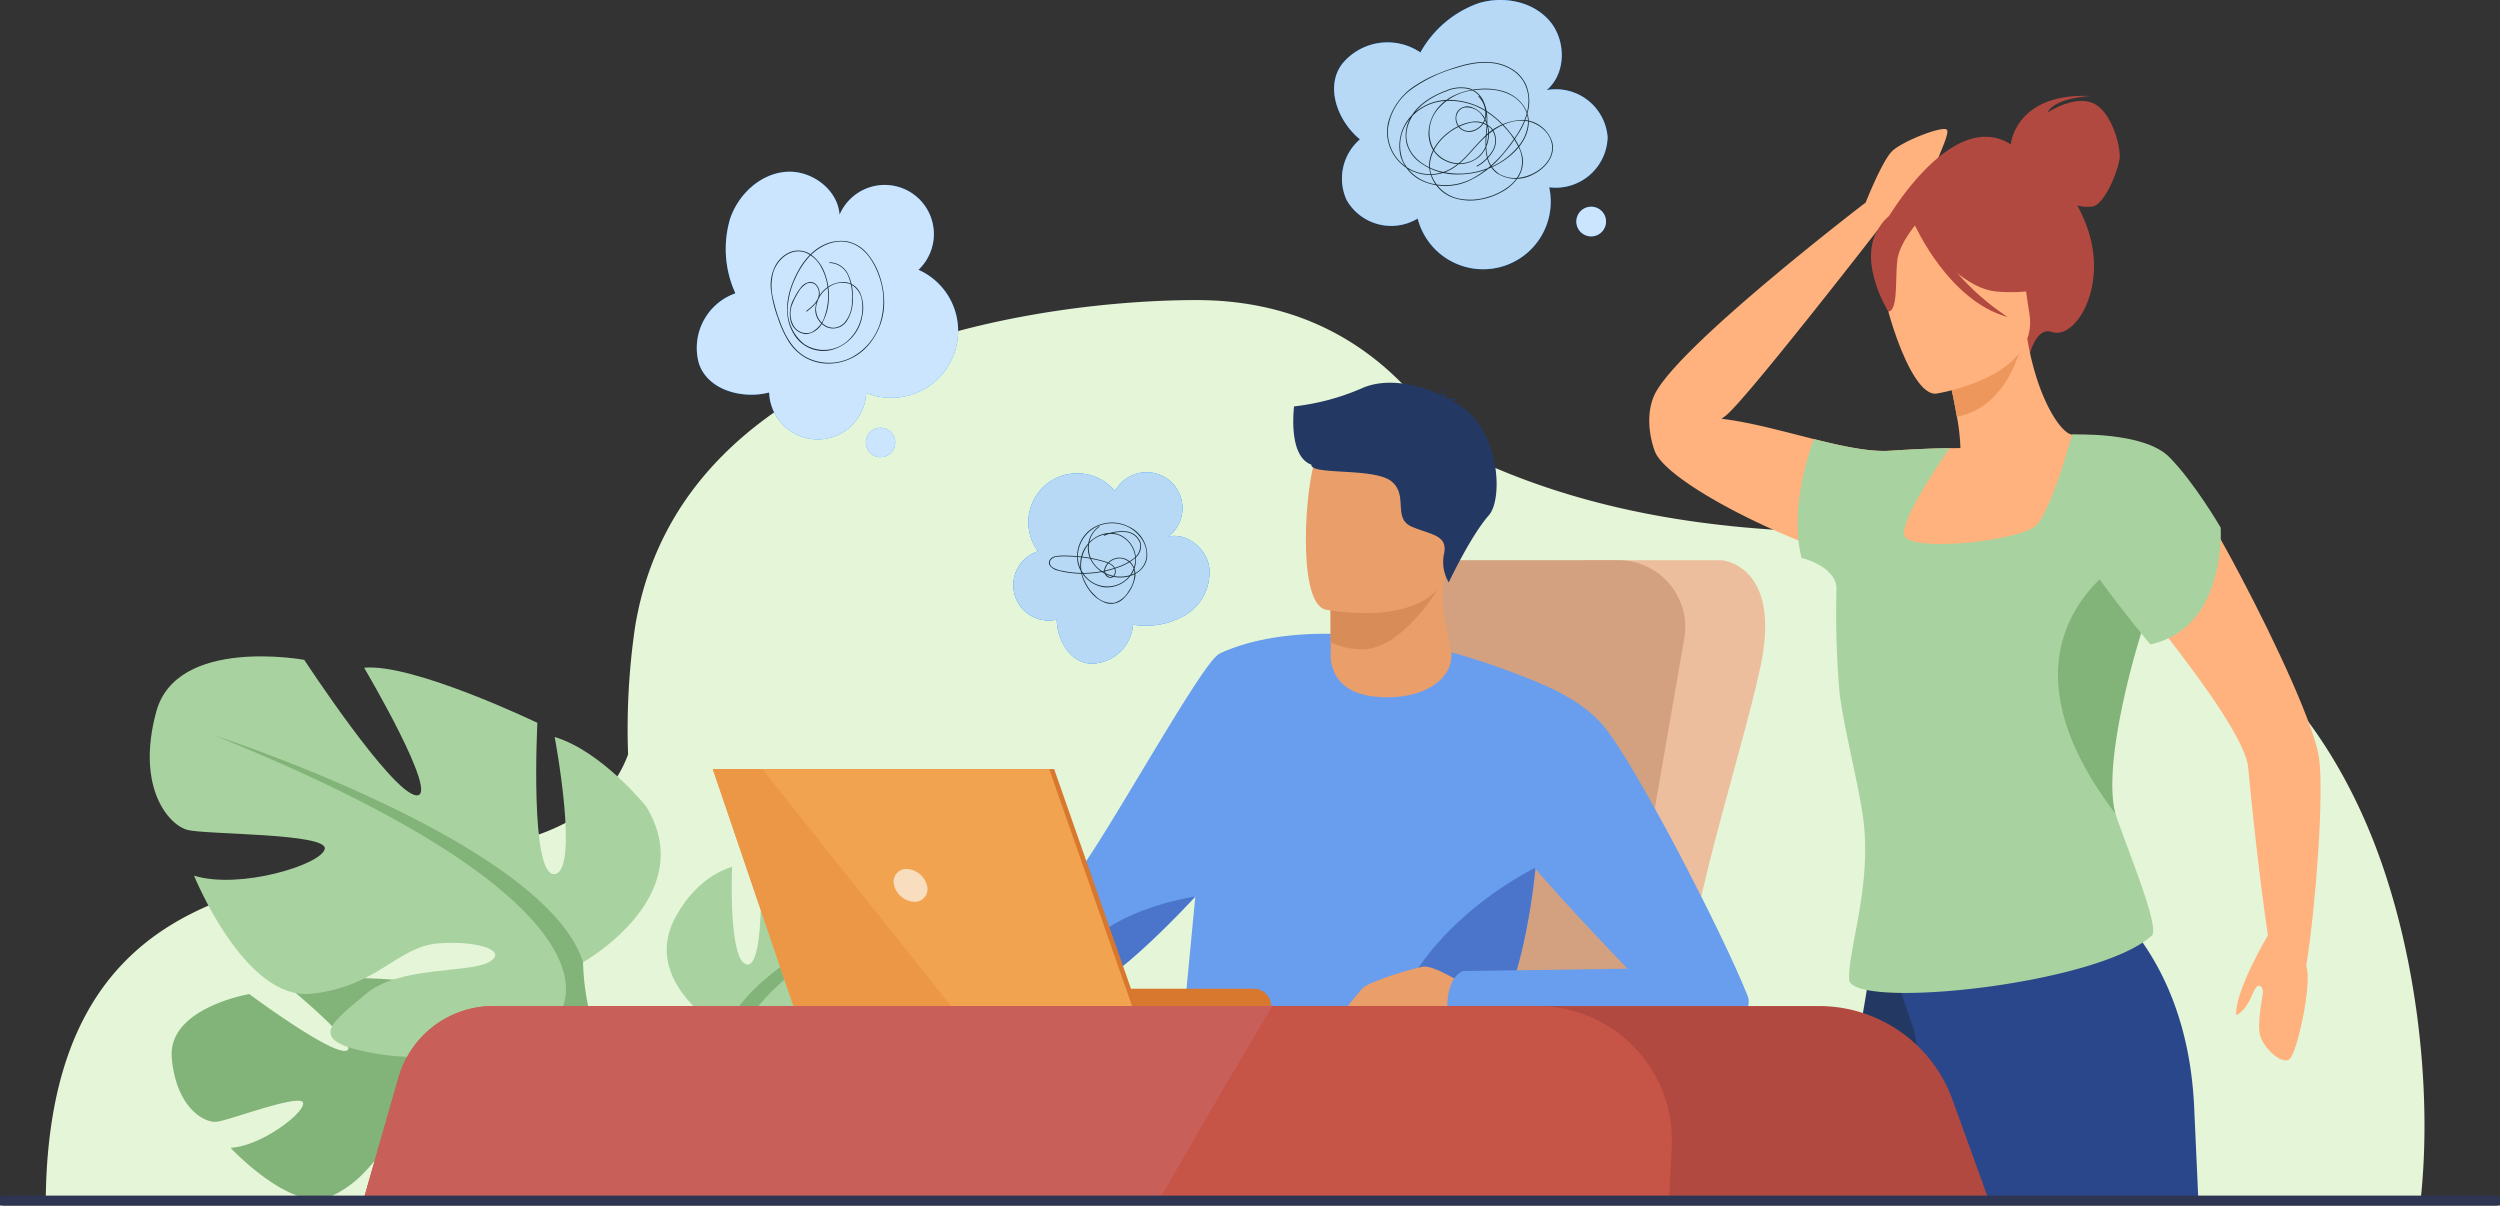 <svg xmlns="http://www.w3.org/2000/svg" width="390.183" height="188.156" viewBox="0 0 390.183 188.156">
  <rect x="0" y="0" width="390.183" height="188.156" fill="#333333" stroke="none"/>
  <g id="Layer_1" transform="translate(0 0)">
    <path id="パス_2184" data-name="パス 2184" d="M404.682,359.779c-10.231-23.927-31.888-46.185-77.11-45.737-30.289.3-50.42-5.4-65.84-13.251-6.833-11.352-18.92-22.991-39.76-22.991-22.356,0-80.261,6.6-87.591,50.941a109.741,109.741,0,0,0-1.1,19.969c-11.961,32.3-89.791-4.688-90.883,69.028H413.1c1.8-17.192-.772-40.1-8.419-57.959Z" transform="translate(-35.252 -230.967)" fill="#e5f5d8"/>
    <path id="パス_2185" data-name="パス 2185" d="M962.675,447.925c2.856-.563,5.792,1.8,6.31,4.661a7.733,7.733,0,0,1-3.491,7.478,12.123,12.123,0,0,1-8.384,1.63,6.6,6.6,0,0,1-6.511,6.089c-3.237-.083-5.354-3.625-5.4-6.873a5.528,5.528,0,0,1-2.915-10.656,7.622,7.622,0,0,1,12.006-9.387,5.6,5.6,0,1,1,8.382,7.055Z" transform="translate(-780.274 -364.203)" fill="#007cff"/>
    <path id="パス_2186" data-name="パス 2186" d="M962.675,447.925c2.856-.563,5.792,1.8,6.31,4.661a7.733,7.733,0,0,1-3.491,7.478,12.123,12.123,0,0,1-8.384,1.63,6.6,6.6,0,0,1-6.511,6.089c-3.237-.083-5.354-3.625-5.4-6.873a5.528,5.528,0,0,1-2.915-10.656,7.622,7.622,0,0,1,12.006-9.387,5.6,5.6,0,1,1,8.382,7.055Z" transform="translate(-780.274 -364.203)" fill="#b7d9f6"/>
    <path id="パス_2187" data-name="パス 2187" d="M978.853,484.36a4.179,4.179,0,0,0-1.419,4.921,5.206,5.206,0,0,0,4.734,3.065c1.969.035,4.026-1.121,4.228-3.23a4.9,4.9,0,0,0-2.942-4.747,5.69,5.69,0,0,0-5.885.48,5.275,5.275,0,0,0-2,5.278,4.965,4.965,0,0,0,4,3.727,4.63,4.63,0,0,0,4.717-2.559,4.27,4.27,0,0,0-1.146-4.978,3.769,3.769,0,0,0-2.5-.932,4.645,4.645,0,0,0-2.627.91,5.013,5.013,0,0,0-1.723,2.195,5.459,5.459,0,0,0-.221,3.035,7.08,7.08,0,0,0,1.337,2.881,5.4,5.4,0,0,0,2.576,1.939,2.781,2.781,0,0,0,2.805-.787,6.269,6.269,0,0,0,1.65-2.859,2.744,2.744,0,0,0-.755-2.852,2.46,2.46,0,0,0-2.731-.322c-.794.41-1.684,1.57-1.045,2.458a.9.9,0,0,0,1.049.366.968.968,0,0,0,.531-.845c.079-1.015-.99-1.468-1.8-1.706a21.483,21.483,0,0,0-3.9-.754c-.678-.067-1.359-.1-2.038-.111a7.041,7.041,0,0,0-1.62.091,1.389,1.389,0,0,0-.966.612.875.875,0,0,0,.162,1.011,2.392,2.392,0,0,0,1.165.629,14.253,14.253,0,0,0,1.789.349,15.8,15.8,0,0,0,3.732.054,15.632,15.632,0,0,0,3.587-.8,8.477,8.477,0,0,0,2.873-1.516,2.408,2.408,0,0,0,.9-2.483,2.7,2.7,0,0,0-2.079-1.709,7,7,0,0,0-3.625.543c-.078.025-.044.148.034.121a6.893,6.893,0,0,1,3.559-.543,2.586,2.586,0,0,1,2.03,1.76,2.473,2.473,0,0,1-1.092,2.382,9.173,9.173,0,0,1-2.836,1.394,15.719,15.719,0,0,1-6.561.733,14.993,14.993,0,0,1-1.666-.261,4.117,4.117,0,0,1-1.411-.487.87.87,0,0,1-.435-1.131,1.406,1.406,0,0,1,1.04-.565,8.857,8.857,0,0,1,1.625-.052c.6.012,1.2.046,1.8.1a21.5,21.5,0,0,1,3.562.654c.823.226,2.139.588,2.05,1.682-.035.433-.352.863-.834.76a1.026,1.026,0,0,1-.617-1.394,2.338,2.338,0,0,1,2.419-1.487,2.423,2.423,0,0,1,2.062,1.976,4.625,4.625,0,0,1-.855,3.05,3.883,3.883,0,0,1-2.247,1.881,3.525,3.525,0,0,1-3-1.108,7.044,7.044,0,0,1-1.669-2.335,5.378,5.378,0,0,1,.445-5.465,4.45,4.45,0,0,1,4.739-1.691,4.132,4.132,0,0,1,2.728,4.031,4.293,4.293,0,0,1-3.186,3.869,4.479,4.479,0,0,1-4.82-1.745,4.76,4.76,0,0,1-.946-2.564,5.116,5.116,0,0,1,.686-2.745,5.271,5.271,0,0,1,4.793-2.642,5.477,5.477,0,0,1,4.707,2.834,4.183,4.183,0,0,1,.467,2.68,3.282,3.282,0,0,1-1.561,2.173,5.161,5.161,0,0,1-5.44-.307,4.5,4.5,0,0,1-1.73-2.19,4.245,4.245,0,0,1-.037-2.6,3.634,3.634,0,0,1,1.458-2.016c.067-.046,0-.155-.064-.11h0Z" transform="translate(-807.354 -402.216)" fill="#1a2e35"/>
    <path id="パス_2188" data-name="パス 2188" d="M1573.733,169.262c-2.369.029-5.42.148-9.341.406-3.151.209-7.379-.7-11.855-1.821-4.872-1.215-10.039-2.667-14.431-3.169.243-.167.47-.332.676-.494,3.164-2.485,23.661-28.915,23.661-28.915,2.831-.651,8.675-6.959,8.675-8.535s2.691-6.4,2.188-7.145-7.013,1.763-8.591,3.351-4.1,7.987-4.1,7.987-29.924,22.86-33.047,30.207c-1.6,3.776-.1,7.979.145,8.62a.109.109,0,0,0,.008.02l.027.067h0c1.468,3.534,11.789,9.552,22.379,13.827a95.316,95.316,0,0,0,9.356,3.26.655.655,0,0,0,.078.019c14.227,3.987,22.438-16.835,22.438-16.835s-.278-.941-8.264-.85Z" transform="translate(-1269.435 -99.316)" fill="#ffb27d"/>
    <path id="パス_2189" data-name="パス 2189" d="M1779.555,89.839c-3-1.2-7,1.514-7,1.514,1.145-2.362,6.733-2.594,6.733-2.594-11.285-.48-12.391,6.863-12.472,7.554-9.11-5.8-19.207,11.546-19.207,11.546l22.228,21.017s1.012-4.11,3.4-3.284c3.728,1.29,9.056-7.37,5.273-16.941a26.742,26.742,0,0,0-1.3-2.815,5.93,5.93,0,0,0,2.357.177c1.986-.335,4.132-5.909,4.25-7.679s-1.271-7.291-4.267-8.495Z" transform="translate(-1452.992 -73.777)" fill="#b24940"/>
    <path id="パス_2190" data-name="パス 2190" d="M1773.009,328.533h0c-1.666-.049-5.455-5.447-7.025-14.963l-.7.266-11.834,4.489s.929,3.807,1.549,7.435a31.674,31.674,0,0,1,.546,4.889c-2.349.491-3.926.87-3.926.87s-8.112,10.12-8.114,14.781,18.207,1.443,24.3-.165,5.213-17.6,5.213-17.6Z" transform="translate(-1449.575 -260.707)" fill="#ffb27d"/>
    <path id="パス_2191" data-name="パス 2191" d="M1802.5,319.639s.929,3.807,1.549,7.435c6.819-1.349,9.387-8.21,10.287-11.924l-11.834,4.489Z" transform="translate(-1498.629 -262.021)" fill="#ed975d"/>
    <path id="パス_2192" data-name="パス 2192" d="M1749.443,222.612s16.257-2.466,14.564-12.566-.733-17.219-11.184-16.073-11.816,5.339-12.073,8.847,4.419,20.173,8.69,19.792Z" transform="translate(-1447.281 -161.172)" fill="#ffb27d"/>
    <path id="パス_2193" data-name="パス 2193" d="M1768.37,181.99s6.437,11.1,13.542,11.7,9.754-1.72,9.754-1.72a72.832,72.832,0,0,1-5.71-12.831s-15.189-3.351-17.587,2.851Z" transform="translate(-1470.252 -148.189)" fill="#b24940"/>
    <path id="パス_2194" data-name="パス 2194" d="M1739.515,197.778s-2.869,3.2-3.243,5.912.155,8.062-1.42,8.143c0,0-4.7-7.488-1.711-12.677C1736.312,193.653,1739.515,197.778,1739.515,197.778Z" transform="translate(-1440.135 -163.202)" fill="#b24940"/>
    <path id="パス_2195" data-name="パス 2195" d="M1772.6,190.987s5.255,11.872,14.519,14.4c0,0-9.881-6.172-11.991-14.239s-2.529-.157-2.529-.157Z" transform="translate(-1473.769 -155.907)" fill="#b24940"/>
    <path id="パス_2196" data-name="パス 2196" d="M1751.137,882.4a101.591,101.591,0,0,1-12.779-4.916,97.654,97.654,0,0,1-10.348-5.531c-.334-.216.305,6.364-.029,6.148-2.566-1.617-7.6-.6-9.862-2.318.017-.25,1.693-9.962,1.709-10.194.433-4.366.883-7.8,1.216-10.113a.6.6,0,0,1,.034-.184c.983-.649,22.078,9.114,22.078,9.114s8.68,13.512,7.981,17.995Z" transform="translate(-1428.474 -711.074)" fill="#233862"/>
    <path id="パス_2197" data-name="パス 2197" d="M1798.8,879.607h-27.2c-4.228,0-7.6.042-12.489,0-4.07-.035.039-16.408-3.161-18.375-.334-.216-1.371-7.871-1.7-8.087-.683-2.016-1.266-3.8-1.765-5.282-1.017-3.1-1.583-4.9-1.583-4.9l9.2-2.616,24.375-6.947a43.618,43.618,0,0,1,5.664,6.615c3.766,5.432,7.514,13.662,8.048,25.893.034.85.582,12.849.615,13.7Z" transform="translate(-1455.728 -692.903)" fill="#2b478b"/>
    <path id="パス_2198" data-name="パス 2198" d="M1722.221,418.15c.878-5.054.585-8.837-1.681-11.738-2.908-3.726-13.461-4.081-13.461-4.081s-3.245,11.809-5.666,14.193-20.225,4.358-20.581,1.386,7.109-13.46,7.109-13.46h0c-2.369.029-5.42.148-9.341.406-3.151.209-7.379-.7-11.855-1.821,0,0-3.237,8.134-2.411,15.818a19.529,19.529,0,0,0,.487,2.728s5.511,1.291,5.45,4.913h0a142.551,142.551,0,0,0,.5,16.393c.944,6.63,2.844,13.541,3.638,19.161,1.462,10.359-2.281,20.4-2.176,25.279s38.781.951,47.244-6.8c1.595-1.458-6-18.477-6.2-21.066-.909-12.283,6.255-30.874,6.255-30.874a73.459,73.459,0,0,0,2.68-10.44Z" transform="translate(-1383.643 -334.504)" fill="#a8d29f"/>
    <path id="パス_2199" data-name="パス 2199" d="M1918.854,509.284s-6.968,21.579-4.581,30.259c-20.523-26.938-.662-40.2,8.4-43.363a89.55,89.55,0,0,1-3.822,13.106Z" transform="translate(-1584.098 -412.532)" fill="#82b378"/>
    <path id="パス_2200" data-name="パス 2200" d="M1947.864,459.775c-.617-4.827-6.6-17.794-12.3-28.59h0c-4.129-7.827-8.1-14.512-9.759-16.117-10.862-10.511-20.153-.167-18.033,5.954,0,0,8.335,9.38,16.071,19.277,6.5,8.323,12.585,17.007,12.934,20.793.433,4.687,1.659,16.658,3.085,26.23,0,0-5.261,8.824-4.929,12.477,0,0,1.426-.582,2.456-3.156s1.7-1.079,1.7-.5-1,4.983-.415,6.893,3.073,4.235,4.4,3.738,3.786-12.448,2.766-14.613c1.612-10.285,2.736-26.832,2.026-32.388Z" transform="translate(-1585.902 -341.345)" fill="#ffb27d"/>
    <path id="パス_2201" data-name="パス 2201" d="M1904.938,402.227s11.167-.511,15.144,3.525,8.013,10.995,8.013,10.995,1.011,15.589-10.977,18.232c0,0-16.162-19.16-14.864-23.661s2.684-9.093,2.684-9.093Z" transform="translate(-1581.504 -334.401)" fill="#a8d29f"/>
    <path id="パス_2202" data-name="パス 2202" d="M158.881,917.76c.681,7.787,5.078,10.191,7.011,9.984s13.242-4.523,13.487-2.94-6.56,6.76-11.325,7c0,0,9.753,10.427,15.732,7.563s6.512-6.642,10.241-8.345,6.136-2.964,4.6-1.226-5.162,3.237-7.293,7.008c-.5.89-.995,1.711-1.371,2.436l9.468.162c3.994-1.984,7.357-4.72,7.608-7.671.02-.226.037-.44.054-.646l.388-4.538s6.467-7.542,3.105-13.8a9.574,9.574,0,0,0-2.562-2.972s-6.027-3.65-10.941-3.351c0,0,3.808,6.386,4.88,10.181.379,1.337.416,2.353-.17,2.655-.642.332-1.473-.632-2.333-2.176-2.155-3.869-4.488-11.393-4.488-11.393s-3.623-.352-7.746-.4c-1.849-.024-3.8.012-5.57.167a15.009,15.009,0,0,0-4.81,1.03s.246.2.659.548c.615.516,1.6,1.35,2.7,2.32,3.252,2.876,7.478,6.932,5.9,7.3-1.28.3-5.294-2.089-8.866-4.456-3.326-2.2-6.266-4.39-6.266-4.39s-12.763,2.171-12.084,9.958Z" transform="translate(-132.074 -752.665)" fill="#82b378"/>
    <path id="パス_2203" data-name="パス 2203" d="M196.21,980.264s34.669-1.335,42.325,8.579a25.064,25.064,0,0,0,6.9,9.688l.813,2.214s-6.007-6.334-8.158-6.718C238.093,994.027,241.454,981.744,196.21,980.264Z" transform="translate(-163.132 -814.957)" fill="#82b378"/>
    <path id="パス_2204" data-name="パス 2204" d="M477.1,1084.552c.3.325.742.769,1.379,1.357l.013.013c.221.2.435.425.644.659a12.4,12.4,0,0,1,.924,1.16l1.62,0a19.485,19.485,0,0,0-3.124-3.131s0,0-.005,0c-.126-.076-3.112-1.881-1.453-.054Z" transform="translate(-396.254 -901.035)" fill="#82b378"/>
    <path id="パス_2205" data-name="パス 2205" d="M626.42,776.279s-13.987-7.832-7.46-18.463c0,0,2.873-5.55,8.468-7.229,0,0-.636,14.874,2.348,15.248s2.052-17.9,2.052-17.9,14.733-7.087,20.515-6.528c0,0-9.139,15.479-6.155,15.105s13.241-16.039,13.241-16.039,15.107-2.8,17.531,6.155-1.492,13.428-3.729,13.987-16.6.373-16.224,2.237,10.071,4.848,15.479,3.171c0,0-5.968,14.732-13.8,13.987s-10.257-5.6-15.107-5.968-8.392.932-5.968,2.237,10.629.428,14.547,3.758,7.087,5.381-.187,6.873-20.328.56-22.939-5.036l-2.611-5.6Z" transform="translate(-513.171 -615.295)" fill="#a8d29f"/>
    <path id="パス_2206" data-name="パス 2206" d="M697.019,795.63s-39.164,12.681-43.639,26.855A29.743,29.743,0,0,1,649.65,836.1v2.8s4.1-9.511,6.34-10.816C655.99,828.079,647.226,815.771,697.019,795.63Z" transform="translate(-540.13 -661.5)" fill="#82b378"/>
    <path id="パス_2207" data-name="パス 2207" d="M628.112,1039.174l2.237-.005a29.215,29.215,0,0,1,1.549-9.64h0c.138-.349.287-.681.45-1,0,0,0-.007.005-.01.464-.909.779-1.58.976-2.065h0c1.145-2.809-1.591.639-1.591.639a26.25,26.25,0,0,0-3.628,12.079Z" transform="translate(-522.221 -852.497)" fill="#82b378"/>
    <path id="パス_2208" data-name="パス 2208" d="M206.237,655.38s18.438-10.326,9.833-24.338c0,0-6.883-8.6-14.259-10.816,0,0,3.933,20.9,0,21.388s-2.7-23.6-2.7-23.6-19.421-9.341-27.042-8.6c0,0,12.045,20.4,8.112,19.913s-17.453-21.142-17.453-21.142-19.913-3.687-23.108,8.112,1.967,17.7,4.916,18.438,21.879.492,21.388,2.95-13.274,6.391-20.4,4.179c0,0,7.866,19.421,18.192,18.438s13.52-7.375,19.913-7.866,11.062,1.229,7.866,2.95-14.013.563-19.175,4.953-9.341,7.092.246,9.06,26.8.738,30.237-6.637l3.442-7.376Z" transform="translate(-115.241 -505.198)" fill="#a8d29f"/>
    <path id="パス_2209" data-name="パス 2209" d="M198.542,680.852s51.625,16.717,57.524,35.4a39.217,39.217,0,0,0,4.916,17.946v3.687s-5.408-12.538-8.358-14.259c0,0,11.555-16.224-54.083-42.775Z" transform="translate(-165.069 -566.07)" fill="#82b378"/>
    <path id="パス_2210" data-name="パス 2210" d="M554.668,985.117a.024.024,0,0,1,0,.007c.261.642.676,1.529,1.29,2.729a.023.023,0,0,0,.005.007c.214.416.408.855.59,1.31v0c1.767,4.429,2.117,10.542,2.052,15.358l2.962-.007a34.655,34.655,0,0,0-4.8-18.561h0c-.078-.1-3.587-4.5-2.1-.848Z" transform="translate(-460.855 -817.838)" fill="#82b378"/>
    <path id="パス_2211" data-name="パス 2211" d="M1429.233,518.64h21.44s9.5.644,6.093,16.6-14.623,48.306-11.211,58.09H1421.67Z" transform="translate(-1182 -431.206)" fill="#edbe9d"/>
    <path id="パス_2212" data-name="パス 2212" d="M1178.172,577.051c2.839-13.935,7.407-37.439,9.83-49.963a10.429,10.429,0,0,1,10.24-8.448h33.725a10.43,10.43,0,0,1,10.277,12.214l-9.341,53.832a10.43,10.43,0,0,1-11.42,8.584l-34.234-3.771a10.429,10.429,0,0,1-9.078-12.448Z" transform="translate(-979.374 -431.206)" fill="#d3a17f"/>
    <path id="パス_2213" data-name="パス 2213" d="M1100.335,590l-5.6,58.829s6.357,6.787,31.52,9.114c.627.062,1.264.12,1.918.17,14.443,1.167,19.8-17.465,21.678-34.856a186.571,186.571,0,0,0,.664-28.76C1116.8,580.3,1100.335,590,1100.335,590Z" transform="translate(-910.185 -487.848)" fill="#699dee"/>
    <path id="パス_2214" data-name="パス 2214" d="M788.464,643.713c5,2.318,34.7,4.265,37.555,3.444,1.463-.423,7.588-5.818,13.75-12.453l.005,0c5.831-6.278,11.71-13.665,13.692-18.982a32.542,32.542,0,0,0,.573-20.628s-7.58-.032-10.67,1.834-20.759,34.41-23.121,35.268-30.35,2.463-33.555,3.984c0,0-3.222,5.221,1.768,7.539Z" transform="translate(-653.22 -494.767)" fill="#699dee"/>
    <path id="パス_2215" data-name="パス 2215" d="M1231.719,542.336l.007,1.839s-.509,5.752,6.573,6.6,12.455-2.224,12.27-6.664c-.632-3.439-1.33-5.8-1.372-8.645a20.244,20.244,0,0,1,.256-3.444l-13.728-.295-4.044.654.037,9.951Z" transform="translate(-1024.039 -442.089)" fill="#ea9e6a"/>
    <path id="パス_2216" data-name="パス 2216" d="M1231.69,533.849l.037,9.951a11.6,11.6,0,0,0,4.946,1.1c6.308.01,12.588-10.144,12.787-11.41Z" transform="translate(-1024.047 -443.552)" fill="#d88d59"/>
    <path id="パス_2217" data-name="パス 2217" d="M1211.992,421.229s17.577,3.579,19.637-7.4,5.717-17.912-5.418-20.662-14.107,1.03-15.687,4.528S1207.474,420.015,1211.992,421.229Z" transform="translate(-1005.159 -326.099)" fill="#ea9e6a"/>
    <path id="パス_2218" data-name="パス 2218" d="M1197.428,358.032a36.839,36.839,0,0,0,10.69-2.874c4.7-2.033,10.614.223,12.536,1.239a2.831,2.831,0,0,0-.467-1.156,2.585,2.585,0,0,1,.988,1.468c.089.066.128.111.106.126a3.313,3.313,0,0,1,1.607.106s-.44-.064-.6.219a.257.257,0,0,1-.071.078c7.317,3.549,7.974,15.12,5.614,17.794-2.839,3.217-6.249,10.466-6.249,10.466a6.216,6.216,0,0,1-.717-4.55c.519-2.834-1.928-2.837-5.019-4.13s-.507-4.9-3.21-7.091-12.625-.922-12.494-2.6c-3.68-1.347-2.716-8.719-2.714-9.1Z" transform="translate(-995.469 -294.601)" fill="#233862"/>
    <path id="パス_2219" data-name="パス 2219" d="M1281.205,837.906c.627.062,1.264.12,1.919.17,14.442,1.167,19.8-17.465,21.678-34.856C1303.057,804.078,1279.379,816.128,1281.205,837.906Z" transform="translate(-1065.132 -667.81)" fill="#4a75cb"/>
    <path id="パス_2220" data-name="パス 2220" d="M1262.282,897.788s-5.093-3.306-6.779-3-8.579,2.325-9.527,3.453c-1.477,1.758-4.085,4.55-2.6,4.847s14.6.954,16.11.824,5.034-1.6,2.793-6.12Z" transform="translate(-1033.397 -743.922)" fill="#ea9e6a"/>
    <path id="パス_2221" data-name="パス 2221" d="M1348.071,620.512s10.629,2.379,15.95,8.49c4.837,5.555,18.848,32.677,22.7,42.432.614,1.554-1.114,4.934-2.505,5.86-3.483,2.318-10.653,4-28.391,1.074l-15.857-2.313s-1.157-7.123,2.291-8.608l25.677-.356s-14.707-15.221-17.548-19.6-2.32-26.983-2.32-26.983Z" transform="translate(-1113.919 -515.902)" fill="#699dee"/>
    <path id="パス_2222" data-name="パス 2222" d="M802.24,839.079c5,2.318,34.7,4.265,37.555,3.444,1.463-.423,7.588-5.818,13.75-12.453-.3.04-10,1.419-15.97,6.583,0,0-3.365,1.5-12.522.659s-20.918-1.146-22.813,1.768Z" transform="translate(-666.996 -690.134)" fill="#4a75cb"/>
    <path id="パス_2223" data-name="パス 2223" d="M975.35,918.067h33.961a2.707,2.707,0,0,0-2.708-2.707H975.35Z" transform="translate(-810.922 -761.045)" fill="#d8772e"/>
    <path id="パス_2224" data-name="パス 2224" d="M716.977,712.02H664.47l12.595,36.987h52.848Z" transform="translate(-552.451 -591.985)" fill="#d8772e"/>
    <path id="パス_2225" data-name="パス 2225" d="M659.89,712.02l12.593,36.987h52.847L712.4,712.02Z" transform="translate(-548.644 -591.985)" fill="#f1a34f"/>
    <path id="パス_2226" data-name="パス 2226" d="M827.474,807.069a3.414,3.414,0,0,0,3.149,2.559,1.97,1.97,0,0,0,1.967-2.559,3.414,3.414,0,0,0-3.149-2.559A1.97,1.97,0,0,0,827.474,807.069Z" transform="translate(-687.919 -668.883)" fill="#f9ddbf"/>
    <path id="パス_2227" data-name="パス 2227" d="M659.89,712.02l12.593,36.987h24.584L667.621,712.02Z" transform="translate(-548.644 -591.985)" fill="#ec9746"/>
    <path id="パス_2228" data-name="パス 2228" d="M587.6,961.1H798.719l-5.45-15.073a22.14,22.14,0,0,0-20.822-14.609H607.714a15.388,15.388,0,0,0-14.792,11.142L587.6,961.1Z" transform="translate(-488.54 -774.398)" fill="#b24940"/>
    <path id="パス_2229" data-name="パス 2229" d="M337.44,961.1H541.063l.4-7.6A20.989,20.989,0,0,0,520.5,931.42H357.55a15.385,15.385,0,0,0-14.79,11.142Z" transform="translate(-280.553 -774.398)" fill="#c65447"/>
    <path id="パス_2230" data-name="パス 2230" d="M337.44,961.1H461.787c6.909-11.988,13.2-22.8,17.354-29.682H357.55a15.385,15.385,0,0,0-14.79,11.142Z" transform="translate(-280.553 -774.398)" fill="#c95f59"/>
    <path id="パス_2231" data-name="パス 2231" d="M.571,1106.88h389.04a.572.572,0,0,1,.571.571v.41a.574.574,0,0,1-.573.573H.573a.574.574,0,0,1-.573-.573v-.41A.572.572,0,0,1,.571,1106.88Z" transform="translate(0 -920.278)" fill="#2e3552"/>
    <path id="パス_2232" data-name="パス 2232" d="M1268.3,14.062c3.077-2.6,3.06-7.819.406-10.852S1261.448-.683,1257.6.529a16.8,16.8,0,0,0-9.006,7.662,9.138,9.138,0,0,0-12.212,1.785c-2.708,3.572-.7,8.921,2.775,11.774a8.08,8.08,0,0,0-2.08,9.464,8.013,8.013,0,0,0,11.091,2.891,10.549,10.549,0,0,0,20.522-4.88,8.1,8.1,0,0,0,9.122-7.822,8.1,8.1,0,0,0-9.515-7.34Z" transform="translate(-1026.906 0)" fill="#007cff"/>
    <path id="パス_2233" data-name="パス 2233" d="M1463.917,193.1a2.316,2.316,0,1,1-2.825-1.655A2.315,2.315,0,0,1,1463.917,193.1Z" transform="translate(-1213.336 -159.108)" fill="#007cff"/>
    <path id="パス_2234" data-name="パス 2234" d="M1268.3,14.062c3.077-2.6,3.06-7.819.406-10.852S1261.448-.683,1257.6.529a16.8,16.8,0,0,0-9.006,7.662,9.138,9.138,0,0,0-12.212,1.785c-2.708,3.572-.7,8.921,2.775,11.774a8.08,8.08,0,0,0-2.08,9.464,8.013,8.013,0,0,0,11.091,2.891,10.549,10.549,0,0,0,20.522-4.88,8.1,8.1,0,0,0,9.122-7.822,8.1,8.1,0,0,0-9.515-7.34Z" transform="translate(-1026.906 0)" fill="#b7d9f6"/>
    <path id="パス_2235" data-name="パス 2235" d="M1463.917,193.1a2.316,2.316,0,1,1-2.825-1.655A2.315,2.315,0,0,1,1463.917,193.1Z" transform="translate(-1213.336 -159.108)" fill="#fff" opacity="0.8"/>
    <path id="パス_2236" data-name="パス 2236" d="M1298.438,62.77a3.751,3.751,0,0,1,1.015,3.277,2.7,2.7,0,0,1-2.165,2.052,1.909,1.909,0,0,1-2.208-1.357,1.737,1.737,0,0,1,1.044-2.251,2.918,2.918,0,0,1,2.927,1.285,4.673,4.673,0,0,1,.887,2.745,4.955,4.955,0,0,1-.819,2.805,4.161,4.161,0,0,1-2.354,1.666,4.864,4.864,0,0,1-5.207-1.794,5.624,5.624,0,0,1,.337-6.211,8.6,8.6,0,0,1,6.125-3.254c2.446-.292,5.258.064,6.986,2a4.427,4.427,0,0,1,1.153,3.193,6.366,6.366,0,0,1-1.283,3.3,11.342,11.342,0,0,1-5.821,3.987,12.006,12.006,0,0,1-6.929.116c-2.057-.617-4.144-2-4.761-4.171-.708-2.487.754-4.973,2.694-6.44a13.015,13.015,0,0,1,3.318-1.765,5.583,5.583,0,0,1,3.742-.32,3.827,3.827,0,0,1,2.224,2.463,9.756,9.756,0,0,1,.29,3.926c-.16,2.256-.391,5.091,1.613,6.662a5.561,5.561,0,0,0,5.755.209c1.843-.912,3.5-2.839,2.947-5.022a4.982,4.982,0,0,0-4.523-3.471,8.789,8.789,0,0,0-6.28,2.819c-1.681,1.62-3.019,3.68-5.108,4.828a6.567,6.567,0,0,1-9.709-6.415,9.056,9.056,0,0,1,3.689-6.04,22.526,22.526,0,0,1,7.118-3.356c2.49-.774,5.226-1.19,7.676-.088a5.878,5.878,0,0,1,2.561,2.126,5.949,5.949,0,0,1,.838,3.613c-.179,2.63-1.747,4.95-3.338,6.954a16.961,16.961,0,0,1-5.305,4.643,9.042,9.042,0,0,1-6.228.888,6.654,6.654,0,0,1-4.6-3.414,6.466,6.466,0,0,1,.587-6.2,7.686,7.686,0,0,1,5.82-3.309,10.582,10.582,0,0,1,6.694,1.8,14.35,14.35,0,0,1,2.716,2.355,12.8,12.8,0,0,1,2.131,3.058,4.839,4.839,0,0,1,.337,3.63,5.675,5.675,0,0,1-2.03,2.611,9.886,9.886,0,0,1-3.158,1.537,9.032,9.032,0,0,1-4.083.305,5.816,5.816,0,0,1-4.788-4.2c-.5-2.3.867-4.506,2.588-5.914a8.554,8.554,0,0,1,3.313-1.709,3.6,3.6,0,0,1,3.5.806,3.011,3.011,0,0,1,.324,3.328,6.453,6.453,0,0,1-2.512,2.5c-.069.042-.005.152.064.11a6.372,6.372,0,0,0,2.584-2.606,3.187,3.187,0,0,0-.223-3.249,3.492,3.492,0,0,0-3.157-1.124,7.859,7.859,0,0,0-3.51,1.49c-1.812,1.3-3.365,3.4-3.193,5.737a5.655,5.655,0,0,0,4.054,4.729,8.242,8.242,0,0,0,4,.177,10.373,10.373,0,0,0,3.584-1.349,6.848,6.848,0,0,0,2.372-2.293,4.482,4.482,0,0,0,.485-3.346,9.117,9.117,0,0,0-1.814-3.39,15.319,15.319,0,0,0-2.64-2.665,11.065,11.065,0,0,0-6.681-2.493,8.053,8.053,0,0,0-6.317,2.647,6.89,6.89,0,0,0-1.522,6.1,6.3,6.3,0,0,0,4.07,4.174,8.819,8.819,0,0,0,6.295-.153,15.215,15.215,0,0,0,5.755-4.42,25.622,25.622,0,0,0,2.291-3.109,10.945,10.945,0,0,0,1.548-3.739,6.688,6.688,0,0,0-.31-3.739,5.529,5.529,0,0,0-2.2-2.561c-2.239-1.408-4.977-1.323-7.455-.7a31.133,31.133,0,0,0-4.081,1.376A19.3,19.3,0,0,0,1288.621,61a9.814,9.814,0,0,0-4.3,5.863,6.7,6.7,0,0,0,8.817,7.728c2.359-.841,3.867-2.964,5.528-4.71,1.758-1.848,4.12-3.5,6.789-3.351,2.215.123,4.581,1.993,4.469,4.365s-2.686,4.154-4.912,4.494a5,5,0,0,1-3.309-.541,4.368,4.368,0,0,1-1.918-3.026c-.516-2.675.634-5.5-.45-8.089a3.8,3.8,0,0,0-2.286-2.256,5.825,5.825,0,0,0-3.746.366c-2.333.877-4.675,2.326-5.723,4.687a5.46,5.46,0,0,0-.374,3.545,5.4,5.4,0,0,0,1.716,2.679,9.75,9.75,0,0,0,6.462,2.154,12.642,12.642,0,0,0,6.875-2.07c2.025-1.337,3.8-3.313,4.009-5.747s-1.661-4.442-3.9-5.157a10.191,10.191,0,0,0-3.984-.359,10.877,10.877,0,0,0-3.513.887,7.562,7.562,0,0,0-2.856,2.156,6.409,6.409,0,0,0-1.31,3.036,5.255,5.255,0,0,0,.48,3.173,4.471,4.471,0,0,0,2.116,1.986,4.867,4.867,0,0,0,5.435-.818,5.029,5.029,0,0,0,.888-5.486,3.789,3.789,0,0,0-2.207-2.08,1.883,1.883,0,0,0-2.4.882,2.266,2.266,0,0,0,.428,2.348,2.222,2.222,0,0,0,2.569.347,2.814,2.814,0,0,0,1.615-2.281,3.965,3.965,0,0,0-1.1-3.04c-.056-.059-.145.03-.089.089h0Z" transform="translate(-1067.682 -47.685)" fill="#1a2e35"/>
    <path id="パス_2237" data-name="パス 2237" d="M667.2,165.713c-.27-3.98-4.435-7.03-8.411-6.7s-7.365,3.5-8.658,7.278a16.628,16.628,0,0,0,.819,11.676,9.045,9.045,0,0,0-5.747,10.781c1.258,4.255,6.7,5.8,11.013,4.7a7.575,7.575,0,0,0,15.139.072,10.443,10.443,0,0,0,8.161-19.222,7.668,7.668,0,1,0-12.315-8.591Z" transform="translate(-536.168 -132.188)" fill="#007cff"/>
    <path id="パス_2238" data-name="パス 2238" d="M806.019,399.19a2.292,2.292,0,1,1-1.219-3A2.293,2.293,0,0,1,806.019,399.19Z" transform="translate(-666.476 -329.245)" fill="#007cff"/>
    <g id="グループ_431" data-name="グループ 431" transform="translate(108.717 26.803)" opacity="0.8">
      <path id="パス_2239" data-name="パス 2239" d="M667.2,165.713c-.27-3.98-4.435-7.03-8.411-6.7s-7.365,3.5-8.658,7.278a16.628,16.628,0,0,0,.819,11.676,9.045,9.045,0,0,0-5.747,10.781c1.258,4.255,6.7,5.8,11.013,4.7a7.575,7.575,0,0,0,15.139.072,10.443,10.443,0,0,0,8.161-19.222,7.668,7.668,0,1,0-12.315-8.591Z" transform="translate(-644.885 -158.992)" fill="#fff"/>
    </g>
    <path id="パス_2240" data-name="パス 2240" d="M806.019,399.19a2.292,2.292,0,1,1-1.219-3A2.293,2.293,0,0,1,806.019,399.19Z" transform="translate(-666.476 -329.245)" fill="#fff" opacity="0.8"/>
    <path id="パス_2241" data-name="パス 2241" d="M722.75,226.4a3.21,3.21,0,0,1,2.79,1.8,7.911,7.911,0,0,1,.678,3.933,5.007,5.007,0,0,1-1.183,3.594,2.522,2.522,0,0,1-1.544.765,2.447,2.447,0,0,1-1.531-.418,2.987,2.987,0,0,1-1.295-2.991,4.415,4.415,0,0,1,1.934-2.9,3.644,3.644,0,0,1,3.311-.509,3.305,3.305,0,0,1,1.865,2.627,6.966,6.966,0,0,1-2.348,6.351,5.569,5.569,0,0,1-6.595.433,6.836,6.836,0,0,1-2.583-6.238,12.139,12.139,0,0,1,1.114-3.992,13.176,13.176,0,0,1,1.979-3.186c1.6-1.854,4.159-3.159,6.635-2.4,2.313.706,3.717,3.013,4.464,5.172a11.481,11.481,0,0,1,.056,7.691,9.217,9.217,0,0,1-4.371,5.015,7.73,7.73,0,0,1-6.8.071c-2.207-1.092-3.446-3.3-4.275-5.524a26,26,0,0,1-1.136-3.786,8.189,8.189,0,0,1,.059-4.125c.678-2.048,2.819-3.844,5.047-2.987a4.944,4.944,0,0,1,2.391,2.24,8.817,8.817,0,0,1,1.062,3.672,9.639,9.639,0,0,1-.506,3.99,4.153,4.153,0,0,1-2.077,2.507,2.3,2.3,0,0,1-2.771-1.03,3.9,3.9,0,0,1-.131-3.507,10.059,10.059,0,0,1,.919-1.775,3.338,3.338,0,0,1,1.2-1.239,1.238,1.238,0,0,1,1.463.192,1.855,1.855,0,0,1,.49,1.357c-.037,1.172-1.108,2.008-1.949,2.669-.064.051.025.14.089.089.878-.689,1.964-1.561,1.986-2.785.017-.915-.61-1.934-1.635-1.8a2.249,2.249,0,0,0-1.357.9,8.656,8.656,0,0,0-1.025,1.666,4.681,4.681,0,0,0-.445,3.727,2.659,2.659,0,0,0,2.326,1.826,3.168,3.168,0,0,0,2.542-1.723,8.129,8.129,0,0,0,1.023-3.8,9.742,9.742,0,0,0-.695-4.176,6.057,6.057,0,0,0-2.05-2.687,3.469,3.469,0,0,0-3.159-.467,4.672,4.672,0,0,0-2.45,2.173,6.562,6.562,0,0,0-.666,3.893,19.44,19.44,0,0,0,1.069,4.289,16.568,16.568,0,0,0,1.58,3.5,7.643,7.643,0,0,0,2.588,2.606,7.373,7.373,0,0,0,3.469.991,8.223,8.223,0,0,0,6.443-2.82,10.22,10.22,0,0,0,2.505-7.094,12.607,12.607,0,0,0-.834-4.154,10.066,10.066,0,0,0-1.866-3.185,5.51,5.51,0,0,0-3.04-1.814,6.158,6.158,0,0,0-3.7.545c-2.431,1.158-3.99,3.655-4.928,6.088s-1.21,5.366.211,7.73a5.325,5.325,0,0,0,6.111,2.53,6.568,6.568,0,0,0,4.638-5.245,5.935,5.935,0,0,0-.258-3.437,2.957,2.957,0,0,0-2.562-1.871,4.442,4.442,0,0,0-4.515,4.575,3.083,3.083,0,0,0,1.854,2.5,2.552,2.552,0,0,0,2.947-.823,5.7,5.7,0,0,0,1.033-3.741,7.3,7.3,0,0,0-.86-4,3.268,3.268,0,0,0-2.738-1.591.063.063,0,0,0,0,.126h0Z" transform="translate(-593.26 -185.349)" fill="#1a2e35"/>
  </g>
</svg>
